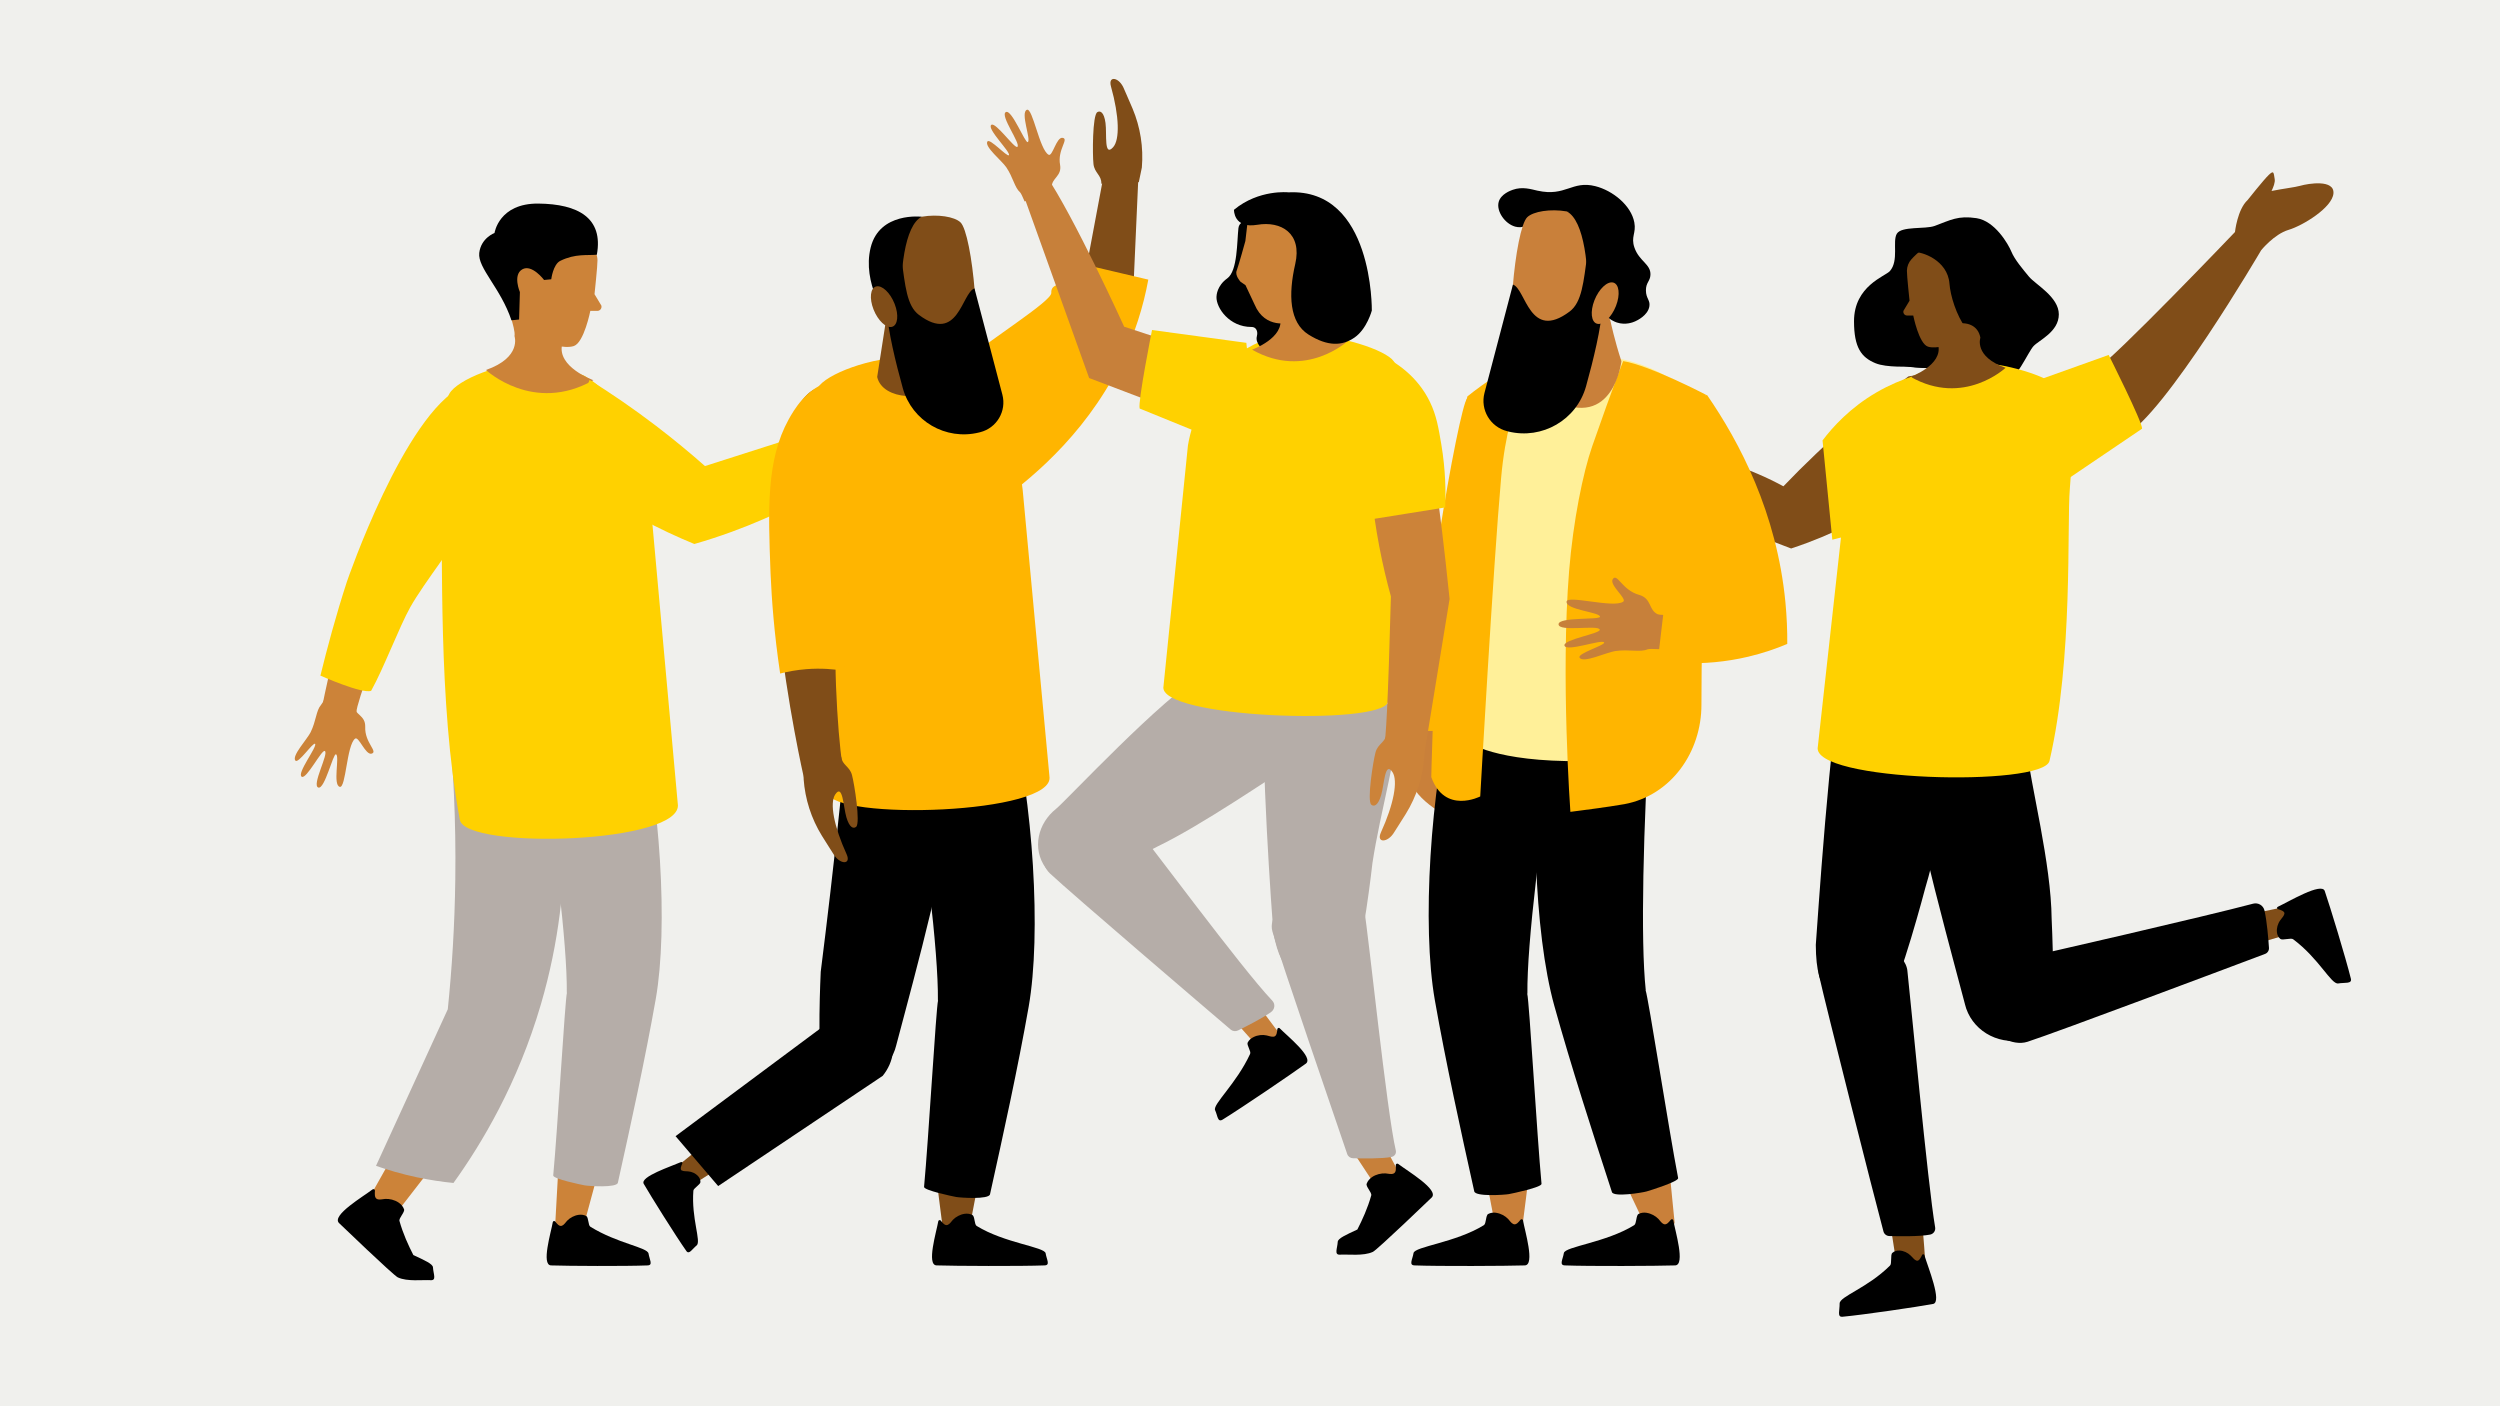 <?xml version="1.0" encoding="UTF-8"?><svg id="Layer_1" xmlns="http://www.w3.org/2000/svg" viewBox="0 0 1920 1080"><defs><style>.cls-1{fill:#ffd100;}.cls-2{fill:#ffd100;}.cls-3{fill:#f0f0ed;}.cls-4{fill:#c7803a;}.cls-5{fill:#b5ada8;}.cls-6{fill:#fff099;}.cls-7{fill:#804d18;}.cls-8{fill:#cc8339;}.cls-9{fill-rule:evenodd;}.cls-10{fill:#c9803a;}.cls-11{fill:#ffb500;}</style></defs><rect class="cls-3" x="-4.87" y="-29.12" width="1951.05" height="1122.27"/><path class="cls-7" d="M1736.51,192.28s-74.41,127.16-104.94,142.31c-2.2,1.09-4.51,2.15-6.87,3.2-2.27-18.87-9.25-37.11-20.72-51.88,2.55-.84,4.58-1.66,5.94-2.44,13.3-7.64,106.54-105.27,106.54-105.27,0,0,1.84-17.25,9.66-24.52,0,0,12.36-15.61,16.3-19.35,3.93-3.74,3.7-1.88,4.55,3.22.43,2.64-1.03,6.16-2.42,9.12,8.84-1.8,17.96-2.82,21.94-3.97,6.58-1.89,26.46-5.03,25.6,5.84-.85,10.87-23.42,24.7-34.52,28.01-11.1,3.32-21.08,15.73-21.08,15.73Z"/><polygon class="cls-8" points="449.63 784.55 489.36 789.44 449.04 938.51 451.32 949.8 426.05 946.7 435.17 782.76 449.63 784.55"/><path class="cls-8" d="M370.84,794.56c3.55,12.52,7.09,25.04,10.64,37.56l-78.11,100.83-8.26,16.31-22.31-10.14,85.79-152.43,12.25,7.87Z"/><path d="M444.23,933.01c2.06-.3,4.17-.1,6,.89,1.88.99,1.36,7.09,3.17,8.23,20.83,12.9,43.9,15.77,44.67,20.61.72,4.56,3.65,8.93-.69,9.1-17.51.69-60.96.45-74.18,0-7.71-.27,0-25.4,1.34-33.23.15-.92,1.31-1.19,1.88-.47,1.12,1.41,3.08,4.12,5.21,3.2,1.76-.77,2.63-2.5,3.92-3.82,2.13-2.21,5.38-4.02,8.68-4.49v-.02Z"/><path class="cls-5" d="M343.9,775.14c3.15-30.73,5.3-64.1,5.77-99.81.6-45.15-1.57-86.79-5.25-124.3,27.4-4.32,51.21-3.92,79.06-3.05,9.12,43.33,20.31,126.41-8.04,223.26-17.84,60.95-45.38,106.97-67.17,137.28-8.57-.85-18.03-2.22-28.18-4.38-11.7-2.49-22.17-5.57-31.31-8.77,18.37-40.07,36.74-80.15,55.1-120.22Z"/><path class="cls-5" d="M435.4,762.35h-.1c.4-36.61-9.6-118.79-23.61-207.43,26.86-6.92,50.59-8.83,78.39-10.66,16.94,68.6,23.24,167.97,13.54,222.98-8.09,45.93-19.12,96.13-29.09,141.09-.89,4.09-22.52,2.58-25.47,2.03-2.88-.52-24.43-5.03-24.18-7.61,3.37-35.91,9.05-134.79,10.54-140.4h-.02Z"/><path class="cls-2" d="M520.51,617.1l-20.98-231.36s-6.77-71.03-50.15-96.8c-4.34-2.58-11.51-2.6-17.11-4.64-6.05-2.21-10.64-6.32-16.96-6.42-30.75-.45-64.51,14.04-70.21,24.5-9.85,18.05-8.18,65.03-6.62,87.03,2.23,31.6-2.53,149.85,14.71,240.27,4.41,23.19,172.91,18.3,167.33-12.57Z"/><path class="cls-8" d="M440.7,265.75c7.84-2.6,12.67-26.98,12.67-26.98h5.38c2.13,0,3.67-2.03,3.1-4.09l-5.26-8.75s2.36-21.92,2.28-26.04c-.07-3.67-1.46-7.22-3.94-9.92-4.79-5.21-13.32-13.14-22-14.63-31.57-5.43-48.26,10.17-48.61,39.9-.37,29.74,35.19,48.24,35.19,48.24,0,0,13.94,4.71,21.18,2.28h0Z"/><path id="Arm-3" class="cls-8" d="M363.66,312.88c8.27,3.07,14.24,10.26,14.07,19.06l-.04,2.38c.58,31.78-53.19,93.88-68.74,121.61-15,26.77-35.7,86.02-35.11,90.52.58,4.49-26.12-5.25-26.12-5.25,0,0,9.52-49.04,25.83-99.15,7.74-23.76,54.11-142.59,90.11-129.2v.02Z"/><path id="Neck-2" class="cls-8" d="M395.12,258.08s5.85,16.34-21.9,26.07c0,0,36.38,34.1,82.49,7.84,0,0-28.32-10.17-23.93-27.75,3.17-12.67-27.78-36.73-39.76-32.51-4.64,1.64,4.27,20.09,3.12,26.34l-.02.02Z"/><path class="cls-2" d="M315.1,466.31c-8.46,15.08-20.38,46.9-30.06,64.23-6.93,2.6-38.96-11.66-38.96-11.66,5.02-20.53,11.9-46.24,20.31-72.05.41-1.28,44.13-128.42,88.64-149.94,7.28-3.53,14.31-4.08,20.85-1.64.63.23,1.24.5,1.86.77,10.84,4.8,17.41,14.52,17.18,25.4l-.06,2.58c.5,27.18-30.4,70.76-55.23,105.76-10.38,14.63-19.34,27.27-24.53,36.55h0Z"/><path class="cls-9" d="M392.79,245.98c-8.21-24.65-26.07-40.2-24.73-51.71,1.34-11.51,11.73-15.33,11.73-15.33,0,0,3.27-22.89,33.7-22.59,30.43.32,50.05,10.96,44.89,39.26-7.29.74-16.37-1.02-28.07,4.71-5.58,2.73-6.94,14.16-6.94,14.16l-5.51.55s-9.35-12.47-16.77-8.16c-7.44,4.29-1.81,17.46-1.81,17.46l-.62,21.06-5.85.6h-.02Z"/><path id="Hand-3" class="cls-8" d="M636.3,335.39c5.02-2.4,4.05-7.29,8.98-10.68,4.95-3.37,27.91-15.8,31.23-13.89,1.94,1.12,2.13,3.87-3.75,8.13-5.89,4.23-20.46,9.7-11.71,11.9,6.51,1.65,19.98-6.07,34.59-20.11,5.56-5.36,8.05,2,2.61,8.36-.98,1.15-3.27,4.28-8.68,10.96-8.35,10.35-19.12,18.49-31.33,23.76l-9.44,2.79s-12.66-21.2-12.51-21.27v.03Z"/><path class="cls-2" d="M452.81,291.77c16.24,10.14,33.42,21.84,51.13,35.36,13.6,10.39,26.07,20.72,37.48,30.8,29.57-9.45,59.17-18.89,88.75-28.37,6.03,12.08,12.04,24.13,18.07,36.21-23.7,15.1-52.39,30.29-86.13,42.61-9.9,3.62-19.53,6.73-28.86,9.41-12.99-5.34-27.04-11.83-41.76-19.78-17.85-9.63-33.43-19.64-46.85-29.22-1.08-10.45-1.99-21.26-2.72-32.42-.71-10.93-1.24-22-1.58-33.16,6.59-1.38,10.73-5.97,12.49-11.46v.02Z"/><path d="M688.21,803.14c2.12-8.94,38.12-138.04,40.03-171.74-2.67-3.51-5.77-6.93-9.36-10.12-25.14-22.34-59.39-20.42-72.04-19.05-2.82,27.31-5.85,54.88-9.08,82.71-2.4,20.61-4.87,41.05-7.43,61.33-.03.04-3.01,64.33,1.44,70.6,2.89,4.08,7.02,7.07,12.3,8.93,1.62.57,3.36,1.04,5.21,1.39,17.81,3.44,34.91-7.13,38.93-24.06Z"/><path class="cls-7" d="M546.67,874.11c-8.88,7.23-17.76,14.47-26.64,21.7l12.95,13.5c2.8-1.87,12.49-7.96,26.73-17.09-4.35-6.04-8.69-12.08-13.04-18.12Z"/><path d="M682.69,791.9c-7.9-13.4-30.18-18.5-47.5-5.89-38.79,28.85-77.58,57.71-116.36,86.56,10.91,12.77,21.81,25.55,32.72,38.32,42.12-28.21,84.23-56.42,126.35-84.63,8.68-10.67,10.51-24.67,4.8-34.36Z"/><path d="M536.06,903.18c1.21,1.26,1.93,2.83,1.88,4.67-.05,1.84-5.37,4.76-5.43,6.6-1.64,21.33,6.15,38.93,2.55,42-3.56,2.93-5.8,7.29-7.93,4.36-8.33-11.85-27.31-42.19-32.73-51.6-3.22-5.51,21.24-13.47,28.42-16.67.82-.41,1.53.27,1.2,1.04-.65,1.54-2.1,4.37-.41,5.33,1.44.78,3.3.5,4.92.71,2.85.22,5.72,1.55,7.54,3.56Z"/><path class="cls-4" d="M964.81,770.24c8.21,10.52,12.5,16.95,18.98,24.92l-16.88,9.87c-2.23-2.62-10.09-11.32-21.59-24.27l19.49-10.52Z"/><path d="M972.8,795.22c1.81.33,3.59,1.25,5.54.93,2.31-.43,2.44-3.9,2.65-5.73.11-.92,1.23-1.39,1.85-.68,5.64,5.8,26.54,22.48,20,27.16-11.09,8.02-48.38,33.39-63.9,42.98-3.91,2.35-3.74-2.98-5.76-7.27-1.98-4.45,16.29-20.27,26.9-43.19,1-1.95-2.85-6.82-1.85-8.77,1-1.94,2.67-3.34,4.65-4.26,3.05-1.49,6.81-1.9,9.91-1.17Z"/><path class="cls-4" d="M1060.01,873.91c6.54,11.64,9.77,18.67,14.99,27.52l-19.68,7.72c-1.83-2.92-8.36-12.69-17.87-27.21l22.55-8.03Z"/><path d="M1054.32,961.45c-7.16,3.37-19.01,1.75-25.16,2.13-4.75.3-2.05-4.79-1.78-9.85.14-2.64,6.3-5.38,15.07-9.46,3.84-7.48,7.91-16.35,10.66-26.15.64-2.24-4.3-6.8-3.52-8.99.76-2.16,2.28-3.88,4.19-5.16h0c3-2.05,6.96-2.99,10.32-2.8,2.01.11,4,.87,6,.18,2.41-.83,1.97-4.48,1.84-6.45-.07-1.01,1.09-1.64,1.89-1.01,6.9,5.34,31.71,19.89,25.69,25.82,0,0-41.68,40.1-45.18,41.75Z"/><path class="cls-5" d="M811.08,621.16c7.37-5.84,82.81-86.89,113.23-103.29,32.2,2.4,66.26,33.43,75.21,64.58-24.95,15.67-76.51,51.29-110.62,67.69-.02.05-58.32,30.7-66.07,29.3-5.04-.91-9.6-3.44-13.61-7.53-1.23-1.26-4.88-3.6-6.01-5.16-10.91-15.02-6.08-34.52,7.87-45.59Z"/><path class="cls-5" d="M977.95,716.31c-.84-9.94-10.33-140.73-6.56-177.4,22.5-27.6,69.05-4.92,103.87,4.71-1.01,31.33-15.11,79.13-21.21,119.12.03.05-7.92,69.89-14.11,76.07-4.02,4.01-9.25,6.68-15.61,7.98-1.96.4-4.02.66-6.19.8-20.94,1.3-33.58,4.38-40.19-31.28Z"/><path class="cls-5" d="M807.22,637.12c14.19-18.54,53.96-16.06,61.9-5.7,12.18,14.2,84.2,112.15,107.95,137.04,2.57,2.7,2.07,6.78-1.16,9.02-6.94,4.81-19.28,11.04-25.05,13.88-1.87.92-4.12.69-5.62-.58-17.81-15.17-122.58-104.68-138.9-120-8.5-7.98-6.25-24.34.89-33.66Z"/><path class="cls-5" d="M995.45,688.03c20.55-9.7,50.8-1.62,52.33,11.12,3.23,18.46,17.23,154.75,24.2,184.41.55,2.34-.93,4.53-3.36,4.99-7.46,1.43-22.72,1.17-29.51.98-2.03-.06-3.81-1.33-4.44-3.19-7.38-21.75-51.43-149.97-57.44-170.91-3.13-10.92,7.89-22.52,18.21-27.4Z"/><path d="M1509.04,771.04c-2.44-10.29-43.88-158.89-46.08-197.69,17.8-31.65,56.88-7.44,92.88-1.7,4.07,32.88,19.38,91.38,19.82,133.94.04.05,3.47,74.05-1.66,81.27-3.33,4.69-8.08,8.14-14.16,10.28-1.87.66-3.87,1.19-6,1.6-20.5,3.96-40.19-8.21-44.82-27.7Z"/><path d="M1394.54,725.58c.92-11.17,11.06-169.48,21.2-209.27,26.93-25.95,60.67-3.55,93.16,14.19-6.49,34.45-17.26,108.32-30.25,151.31.02.06-20.04,75.7-27.2,81.27-4.65,3.62-10.26,5.51-16.73,5.65-1.99.04-4.07-.08-6.22-.38-20.78-2.82-33.73-1.99-33.97-42.77Z"/><path class="cls-7" d="M1719.94,703.82c14.63-3.32,23.23-4.62,34.44-7.39l1.95,21.45c-3.73,1.02-16.35,4.83-35.03,10.31l-1.36-24.36Z"/><path d="M1523.07,783.67c-12.88-21.2,9.3-44.08,23.3-46.31,19.76-4.21,148.35-33.83,184.02-43.33,3.86-1.03,7.83,1.31,8.73,5.22,1.94,8.39,3.01,22.23,3.44,28.66.14,2.09-1.06,3.98-3.01,4.71-23.17,8.75-159.73,60.1-182.42,67.46-11.82,3.83-27.58-5.77-34.05-16.42Z"/><path class="cls-7" d="M1476.99,947.78c1.36,14.94,1.51,23.64,2.78,35.12l-21.52-.9c-.51-3.84-2.63-16.84-5.58-36.09l24.33,1.87Z"/><path d="M1416.45,725.46c22.34-10.79,47.6,6.44,48.47,20.59,2.35,20.5,15.6,163.63,21.27,196.57.45,2.6-1.25,5.03-3.85,5.55-7.99,1.6-24.14,1.31-31.33,1.11-2.15-.06-3.96-1.47-4.52-3.54-6.55-24.16-44.37-173.55-49.52-196.82-2.68-12.13,8.25-18.04,19.47-23.46Z"/><path d="M1458.76,960.43c-2.01-.11-3.92.42-5.49,1.84-1.57,1.42-.16,8.26-1.73,9.68-17.46,17.35-38.7,23.68-38.7,29.13.09,5.3-2.05,10.52,2.11,10.2,16.6-1.55,57.35-7.57,69.64-9.84,7.23-1.29-4.05-28.67-6.61-37.35-.26-1.03-1.38-1.13-1.81-.28-.86,1.72-2.27,5.11-4.37,4.34-1.76-.68-2.9-2.51-4.3-3.78-2.32-2.33-5.63-3.86-8.75-3.95Z"/><path d="M1748.68,715.93c.18,2,1,3.82,2.64,5.16,1.64,1.34,8.2-1.07,9.83.27,19.76,14.69,29.17,34.75,34.56,33.94,5.23-.87,10.71.47,9.78-3.6-4-16.18-16.02-55.59-20.09-67.41-2.35-6.96-27.75,8.27-35.95,12.08-.98.41-.92,1.53,0,1.83,1.83.6,5.39,1.48,4.94,3.67-.41,1.84-2.06,3.24-3.1,4.81-1.96,2.64-2.97,6.15-2.6,9.24Z"/><path class="cls-7" d="M1291.35,347.66l-14.32,35.79c32.84,12.6,65.71,25.18,98.56,37.79,33.15-10.89,57.9-24.83,74.31-35.57,27.3-17.87,44.54-29.54,49.03-50.46,4.61-21.53-6.81-40.99-12.7-49.61-6.86,1.16-13.71,2.31-20.57,3.47-13.65,10.05-27.81,21.21-42.27,33.57-20.19,17.28-38.04,34.44-53.73,50.84-11.74-6.39-26.63-13.18-44.48-18.49-12.34-3.67-23.77-5.93-33.83-7.33Z"/><path class="cls-7" d="M1289.76,352.1c-.88-.91-1.81-1.89-2.75-3.1-5.07-6.5,1.87-13.41-5.85-20.72-10.31-9.73-7.16-24.05-12.65-21.05-4.92,2.67,2.95,19.41-1.08,19.91-9.45,1.13-36.98-25.99-40.05-21.17-3.6,5.65,19.61,19.74,18.02,23.19-1.13,2.47-29.27-15.43-32.11-10.18-3.18,5.82,28.66,15.23,26.97,19.33-1.21,2.92-29.44-6.76-30.88-2.04-1.64,5.39,28.94,9.35,29.16,12.63.18,2.57-23.47-2.32-23.11,1.66.5,5.5,20.85,6.25,27.7,8.65,10.71,3.73,17.04,10.31,23.47,10.86,3.63.33,9.55,2.75,13.96,4.79,3.08-7.59,6.15-15.17,9.23-22.76h-.02Z"/><path d="M1485.74,173.53c-7.08,2.62-25.46,0-28.99,6s1.76,20.49-5.29,28.64c-3.45,3.98-27.58,11.32-27.58,38.54,0,20.14,5.55,27.75,16.49,32.24,8.77,3.6,25.23,2.32,29.11,2.9,3.88.58,26.87,1.29,36.05,4.81,9.2,3.53,22.99,11.67,32.87,8.85,9.91-2.82,19.08-25.11,23.34-29.69,4.23-4.59,19.43-10.97,19.43-24.4s-18.02-22.99-22.96-28.99c-4.94-6-10.96-13.08-13.44-19.08-2.47-6-12.73-23.69-26.87-25.81-14.14-2.12-19.79,1.41-32.16,6h0Z"/><path class="cls-2" d="M1396.09,573.45l22.31-201.53s7.2-61.87,53.32-84.32c4.61-2.25,12.24-2.27,18.2-4.04,6.43-1.92,11.31-5.51,18.04-5.6,32.7-.39,68.59,12.23,74.65,21.34,10.47,15.73,8.7,56.64,7.04,75.8-2.37,27.52,2.69,130.53-15.64,209.29-4.69,20.2-183.85,15.94-177.92-10.95h0Z"/><path d="M1457.36,186.61c2.14-.78,7.23,6.53,12.7,7.13-2.62,4.76-4.01,7.66-4.41,15.3-.4,7.64,34.16,54.8,34.16,54.8l10.08,24.63c-17.44-4.59-20.75-5.55-34.16-5.95-13.74-.4-22.74-3.5-32.01-8.92-9.53-5.57-19.23-28.51-5.62-42.12,13.61-13.61,21.17-24.58,20.92-31.03-.23-6.45-4.34-12.91-1.69-13.84h.03Z"/><path class="cls-7" d="M1480.6,266.19c-6.93-2.32-11.22-23.87-11.22-23.87h-4.76c-1.89,0-3.25-1.81-2.75-3.63l4.66-7.76s-2.09-19.41-2.02-23.04c.08-3.25,1.29-6.38,3.48-8.77,4.23-4.61,11.77-11.62,19.46-12.96,27.93-4.81,42.7,9,43,35.32.33,26.32-31.13,42.7-31.13,42.7,0,0-12.33,4.16-18.75,2.02h.03Z"/><path d="M1469.84,193.75c5.62-.83,25.96,5.87,27.35,24.1,1.41,18.25,17.24,59.01,47.31,46.36,22.43-9.45-14.59-72.57-14.59-72.57l-23.39-14.97s-33.3,6.53-36.7,17.07l.03.03Z"/><path id="Neck" class="cls-7" d="M1520.93,259.41s-5.17,14.44,19.38,23.06c0,0-32.19,30.17-72.97,6.93,0,0,25.06-9,21.17-24.55-3.91-15.55,28.84-25.31,32.42-5.47v.03Z"/><g id="Suit_man"><path class="cls-10" d="M1089.79,562.45c-1.39,1.75-8.9,19.07-7.28,35.09,3.41,17.08,33.18,33.39,36.15,30.42,4.05-4.05-8.72-15.61-8.05-24.9.34-4.62,5.34-16.8,8.67-16.33,3.33.49,1.11,7.43,1.99,13.31.57,3.9,4.88,3.9,4.88,3.9l1.83-10.24s1.37-14.89-.15-17.96c-1.5-3.07-9.65-14.19-9.65-14.19l-1.03-21.83-28.77-2.24s3.82,21.93,1.39,25l.03-.03Z"/><g id="Legs"><path class="cls-10" d="M1256.13,913.26c-1.73.52-3.72.41-5.81.08,5.13,10.66,10.17,21.34,14.99,32.1,9.31-.83,12.69-2.09,20.85-5.91-1.32-12.13-2.37-24.85-3.72-37.75-7.84,5.5-17.21,9.47-26.29,11.48h-.03Z"/><path class="cls-10" d="M1146.4,903.89c-1.81.21-3.74-.26-5.7-.93,2.4,11.33,4.7,22.65,6.76,34,9.31.83,12.41,10.6,21.31,8.31,1.7-12.1,4.33-35.17,6.19-48.04-9.03,4-19.14,6.24-28.54,6.63l-.03.03Z"/><path d="M1263.84,760.42h.1c-4.08-37.87-1.99-124,3.64-217.16-28.51-4.49-53.28-4.08-82.25-3.17-10.66,72.73-7.2,176.27,8.36,232.25,12.98,46.75,29.46,97.6,44.27,143.17,1.34,4.15,23.58.41,26.57-.46,2.94-.83,24.79-7.66,24.28-10.29-7.1-36.84-22.91-138.65-25-144.33h.03Z"/><path d="M1172.95,763.1h.1c-.41-38.08,9.98-123.58,24.56-215.79-27.94-7.2-52.63-9.18-81.55-11.09-17.62,71.36-24.17,174.75-14.09,231.97,8.41,47.78,19.89,100,30.26,146.78.93,4.26,23.43,2.68,26.5,2.12,2.99-.54,25.41-5.24,25.16-7.92-3.51-37.36-9.42-140.22-10.97-146.06h.03Z"/></g><path d="M1264.61,931.42c-2.14-.31-4.33-.1-6.24.93-1.96,1.03-1.42,7.38-3.3,8.57-21.67,13.42-53.25,16.41-54.03,21.44-.75,4.75-3.79,9.29.72,9.47,18.22.72,71,.46,84.75,0,8.02-.28,0-26.42-1.39-34.57-.15-.95-1.37-1.24-1.96-.49-1.16,1.47-3.2,4.28-5.42,3.33-1.83-.8-2.73-2.61-4.08-3.97-2.22-2.3-5.6-4.18-9.03-4.67l-.03-.03Z"/><path d="M1149.16,931.42c-2.14-.31-4.33-.1-6.24.93-1.96,1.03-1.42,7.38-3.3,8.57-21.67,13.42-53.25,16.41-54.03,21.44-.75,4.75-3.79,9.29.72,9.47,18.22.72,71,.46,84.75,0,8.02-.28,0-26.42-1.39-34.57-.15-.95-1.37-1.24-1.96-.49-1.16,1.47-3.2,4.28-5.42,3.33-1.83-.8-2.73-2.61-4.08-3.97-2.22-2.3-5.6-4.18-9.03-4.67l-.03-.03Z"/><path id="Arm" class="cls-11" d="M1203.88,276.25l-14.42.98c-18.16,7.04-31.04,1.11-62.69,28.79-6.22,5.44-39.91,195.98-35.94,255.35l43.86-.13s36.4-187.16,45.92-215.56l23.27-69.43h0Z"/><path id="T-shirt" class="cls-6" d="M1298.41,572s-16.2,14.04-95.46,12.51c-61.2-1.16-77.4-16-77.4-16l1.44-264.01s26.99-22.03,63.21-31.27c10.73-2.73,23.07-.46,35.86.13,9.47.44,18.45,1.96,26.81,4.28,32.79,9.16,55.78,30.68,59.29,47.55,4.39,21.18-13.73,246.81-13.73,246.81h-.03Z"/><path class="cls-11" d="M1246.61,277.33s-7.15,17.7-23.74,65.27c-7.1,20.33-14.68,57.41-17.8,95.95-6.55,80.83.98,184.96.98,184.96,0,0,30.52-3.87,41.54-5.93,35.84-6.71,59.16-39.91,59.11-76.37,0-18.19.15-37.36.8-52.61,1.73-41.72,2.61-185.45,2.61-185.45,0,0-42.62-22.32-63.49-25.83h0Z"/><path class="cls-11" d="M1182.62,272.84s-23.68,26.06-29.75,94.09c-6.09,68.04-16.05,244.74-16.05,244.74,0,0-27.22,13.98-37.59-14.84,0,0,3.97-205.24,27.76-292.37,0,0,30.96-25.77,55.65-31.63h-.03Z"/><path class="cls-11" d="M1310.93,303.19c-22.5,11.82-30.44,61.07-28.07,81.04l24.74,65.71s-4.85,8.88-.88,10.45l-53.97,1.52s13.8,14.37,3.3,42.78c20.3,4.41,51.21,8.02,86.59-.34,11.22-2.66,21.23-6.11,29.98-9.8.08-10.24-.36-20.92-1.42-32.02-6.63-68.68-35.09-122.84-60.3-159.32l.03-.03Z"/><g id="Head"><path class="cls-10" d="M1237.09,247.61s2.97,14.01,8.15,29.8c0,0-5.91,53.56-52.53,29.7,0,0,6.58-34.06,1.47-51.19-5.13-17.13,37.95-30.24,42.93-8.31h-.03Z"/><path d="M1180.92,146.45c21.52,4.77,26.32-8,44.27-3.48,13.44,3.38,27.55,14.78,29.98,27.89,1.55,8.33-2.84,10.91.1,19.35,3.69,10.55,12.62,12.56,12.28,20.85-.21,5.01-3.53,5.81-3.48,12.02.05,6.19,3.35,7.33,2.68,12.02-1.03,7.2-9.73,11.15-10.94,11.69-1.57.7-7.28,3.1-14.01.9-1.65-.54-5.88-2.17-9.03-6.32-4.98-6.55-4.62-15.89-1.81-22.14,2.04-4.52,4.26-5.01,5.42-9.93.36-1.52,1.57-6.68-.9-10.84-2.61-4.44-6.55-3.04-11.74-6.79-7.84-5.65-5.06-13.26-12.64-20.33-5.57-5.19-12.51-6.11-14.01-6.32-15.43-2.09-22.11,12.18-33.44,9.03-7.89-2.19-14.53-11.82-12.69-18.86,1.6-6.17,9.29-8.88,10.81-9.42,7.53-2.66,14.09-.44,19.17.7l-.03-.03Z"/><path class="cls-10" d="M1228.62,183.29c6.19,49.3-4.64,88.42-8.31,96.31-7.35,15.82-50.83,9.68-54.88,2.35-10.42-18.81-1.83-106.25,7.51-115.15,9.31-8.9,52.58-8.46,55.7,16.49h-.03Z"/><path d="M1219.15,195.29l11.53,40.09c-.98,16.38-6.94,41.02-12.59,61.28-7.2,25.83-33.67,41.13-59.68,34.73-.31-.08-.59-.15-.9-.23-12.98-3.25-20.82-16.46-17.42-29.41l21.85-83.21c10.01,3.41,12.67,43.76,43.47,20.77,9.6-7.15,10.73-22.81,13.7-44.02h.03Z"/><path d="M1219.08,238.43c1.75-33.02-2.4-69.22-15.76-76.03,0,0,32.95-3.97,39.94,24.05,6.99,28.02-12.95,55.39-12.95,55.39l-11.22-3.38v-.03Z"/><path class="cls-10" d="M1224.52,230.63c3.43-8.72,9.91-14.84,14.47-13.62s5.47,9.26,2.06,18.01c-3.43,8.72-9.91,14.84-14.47,13.62-4.57-1.21-5.47-9.26-2.06-18.01Z"/></g></g><path class="cls-2" d="M893.57,526.97l18.76-184.82s12.44-85.27,85.4-85.25c31.65,0,66.58,12.02,72.58,20.46,10.35,14.56,9.21,52.12,7.88,69.7-1.91,25.25,4.45,119.9-12.2,192.01-4.27,18.49-177.77,12.53-172.42-12.1Z"/><path class="cls-8" d="M1065.04,283.79c-1.13-1.14-2.01-2.39-2.78-3.69-3.97,2.36-7.22,5.82-9.13,10.38l-1.09,2.61c-1.71,23.05-2.09,50.5.8,81.23,3.05,32.39,8.99,60.59,15.38,83.74-2.2,82.29-3.97,112.67-5.39,115.09-.04.07-.17.27-.16.56.1,4.22,31.02,6.3,31.02,6.3,6.53-40,13.06-79.99,19.59-119.99-8.02-78.14-15.17-123.12-21.03-148.97-9.37-8.79-18.15-18.17-27.21-27.27Z"/><path id="Hand" class="cls-8" d="M1064.76,563.68c-.71,6.52-6.54,7.36-8.37,14.16-1.84,6.82-6.66,37.24-3.24,40.17,2.01,1.71,5.15.86,7.58-7.35,2.43-8.21,2.8-26.56,8.68-17.69,4.37,6.59,1.06,24.6-8.87,46.36-3.78,8.29,5.37,8.19,10.33-.36.89-1.54,3.49-5.3,8.82-13.94,8.24-13.34,13.11-28.5,14.21-44.14l-.58-11.59s-28.53-5.81-28.55-5.63Z"/><g id="Head-2"><path d="M951.11,175.19c-1.16,10.13-.55,32.82-8.55,38.58-7.93,5.71-8.27,12.99-8.31,14.28-.22,8.47,9.91,23.1,26.86,23.06,1.33,0,2.7.38,3.57,1.71.76,1.15,1.27,2.91.59,5.44-.36,1.34-.28,2.84.21,4.13,1.69,4.46,6.81,11.9,20.36-1.68,16.08-16.12,14.08-43.65,13.49-49.19-.07-.65-.05-1.3.05-1.94,1.19-7.33,6.84-53.93-45.07-38.86-1.68.49-2.95,2.26-3.21,4.48Z"/><path class="cls-8" d="M1022.19,175.05s16.4,71.98-31.79,72.68c0,0-18.75,5.45-26.87-13.85l-7-14.88-3.82-2.63s-4.41-4.72-2.96-8.48c1.45-3.76,6.7-22.79,6.7-22.79l2.02-17.32s48.37-36.13,63.72,7.28Z"/><path class="cls-8" d="M1015.9,238.13s-5.25,14.65,19.65,23.38c0,0-32.62,30.59-73.96,7.03,0,0,25.41-9.12,21.46-24.88-3.95-15.76,29.23-25.64,32.85-5.53Z"/><path d="M1053.56,238.51s1.32-93.95-63.99-90.79c0,0-22.73-2.5-41.88,13.4,0,0-.41,14.64,17.87,11.52,18.28-3.12,34.62,6.5,29.19,30.07-5.43,23.57-4.54,45,10.19,54.24,14.73,9.24,25.85,8.84,35.36,2.26,9.51-6.58,13.26-20.71,13.26-20.71Z"/></g><path class="cls-2" d="M1059.11,271.93c12.61,5.78,29.47,16.75,39.15,36.89,4.92,10.22,6.53,19.77,8.65,32.35,3.37,20.02,3.5,36.96,2.99,48.56-24.89,3.99-49.78,7.98-74.67,11.97-25.44-39.98-27.21-85.62-7.75-110.48,3.92-5,13.24-14.97,31.62-19.28Z"/><path id="Arm-2" class="cls-7" d="M713.33,330.6l4.33-13.5c11.41-35.56,32.11-37.76,75.76-73.26,0,0,0,0,0,0,13.38-11.38,26.76-22.76,40.14-34.14,5.42-28.93,10.84-57.86,16.26-86.78l25.61-12.88c-1.74,38.88-3.48,77.76-5.21,116.64-.32,10.36-2.46,31.48-16.21,52.69-23.19,35.79-61.36,43.98-69.12,45.47l-71.56,5.76Z"/><path id="Hand-2" class="cls-7" d="M845.81,141.07c.3-6.49-5.27-8.2-6.03-15.13-.76-6.96-.84-37.46,2.96-39.8,2.22-1.37,5.17-.06,6.29,8.35,1.12,8.41-1.31,26.41,5.8,18.63,5.28-5.79,4.78-23.9-1.61-46.72-2.43-8.69,6.5-7.19,10.05,1.93.64,1.64,2.6,5.72,6.5,14.98,6.03,14.31,8.48,29.88,7.17,45.36l-2.34,11.25s-28.8,1.33-28.8,1.15Z"/><path class="cls-11" d="M779.14,376.55c-6.46-12.05-16.02-27.05-29.99-42.25-10.61-11.55-21.21-20.43-30.4-27.13,8.39-15.91,17.87-25.77,24.75-31.73,18.14-15.72,64.12-44.13,63.9-50.48-.01-.34-.21-2.1.81-3.67.99-1.53,2.33-1.65,3.65-2.79,2.01-1.73,2.22-4.29,2.56-6.03.55-2.82,2.12-6.88,6.75-12.04,20.24,4.77,40.48,9.54,60.73,14.31-1.86,10.15-4.46,20.76-8.02,31.68-21.01,64.5-64.59,106.64-94.74,130.12Z"/><path class="cls-7" d="M746.45,906.37c1.78.21,3.67-.25,5.59-.92-2.36,11.1-4.6,22.21-6.63,33.35-9.12.81-12.16,10.41-20.89,8.15-1.66-11.85-4.25-34.48-6.07-47.09,8.85,3.93,18.78,6.13,27.99,6.51Z"/><path d="M720.42,768.31h-.11c.4-37.33-9.79-121.19-24.09-211.59,27.39-7.07,51.6-9.01,79.96-10.88,17.28,69.98,23.7,171.35,13.82,227.46-8.25,46.85-19.51,98.05-29.67,143.92-.92,4.17-22.97,2.62-25.98,2.07-2.94-.54-24.91-5.14-24.67-7.75,3.43-36.64,9.25-137.48,10.75-143.22Z"/><path class="cls-11" d="M805.96,596.07c-5.15-55.12-10.3-110.23-15.45-165.35-1.7-18.15-3.39-36.29-5.09-54.44-6.08-55.34-42.11-101.74-85.51-102.18-31.36-.32-65.84,13.58-71.7,23.54-10.11,17.19-8.58,61.83-7.08,82.72,2.16,30.02-3.14,142.41,14.11,228.26,4.42,22.01,176.27,16.76,170.7-12.56Z"/><path id="Arm-3" class="cls-7" d="M633.37,296.85c10.34-.63,20.19,4.24,24.18,13.8l1.08,2.59c15.74,33.86-12.51,126.19-16.02,163.36-3.39,35.89,2.57,109.41,5.33,113.97,2.77,4.56-30.55,6.79-30.55,6.79,0,0-13.09-57.23-19.4-118.82-2.99-29.23-9.7-178.95,35.38-181.69Z"/><path d="M740.69,932.22c2.11-.31,4.24-.09,6.12.9,1.91,1.01,1.4,7.25,3.25,8.39,21.26,13.16,52.22,16.1,52.99,21.02.73,4.66,3.71,9.12-.71,9.29-17.87.71-69.62.47-83.1,0-7.87-.27-.02-25.9,1.36-33.9.16-.93,1.34-1.23,1.93-.49,1.15,1.44,3.14,4.21,5.32,3.27,1.8-.78,2.69-2.56,4-3.9,2.19-2.25,5.49-4.09,8.85-4.58Z"/><path id="Hand-3" class="cls-7" d="M646.04,581.18c.7,6.46,6.47,7.29,8.28,14.02,1.82,6.76,6.6,36.88,3.21,39.78-1.99,1.7-5.1.86-7.5-7.28-2.4-8.13-2.77-26.3-8.6-17.52-4.33,6.53-1.05,24.36,8.78,45.91,3.74,8.21-5.31,8.11-10.23-.36-.89-1.53-3.45-5.25-8.73-13.8-8.16-13.21-12.98-28.22-14.07-43.71l.58-11.48s28.26-5.75,28.27-5.57Z"/><path class="cls-7" d="M723.25,235.66l-41.56,2.28-8.01,51.57c4.09,18.29,39.31,18.99,47.12,5.13l2.45-58.98Z"/><path class="cls-7" d="M683.04,186.94c-6.07,48.34,4.55,86.7,8.15,94.45,7.2,15.51,49.84,9.48,53.82,2.3,10.22-18.45,1.79-104.18-7.35-112.91-9.14-8.73-51.55-8.29-54.61,16.16Z"/><path id="Beard" d="M692.33,198.7l-11.32,39.32c.95,16.06,6.81,40.21,12.34,60.09,7.05,25.32,33,40.33,58.52,34.04.29-.07.59-.15.88-.22,12.73-3.19,20.41-16.15,17.07-28.84l-21.42-81.59c-9.82,3.35-12.43,42.91-42.64,20.36-9.4-7.02-10.53-22.37-13.44-43.16Z"/><path d="M692.4,241.01c-1.73-32.39,2.36-67.88,15.45-74.56,0,0-32.3-3.9-39.16,23.58-6.86,27.47,12.71,54.31,12.71,54.31l11.01-3.33Z"/><path class="cls-7" d="M687.06,233.35c-3.36-8.56-9.71-14.54-14.18-13.35-4.47,1.19-5.37,9.09-2.01,17.66,3.36,8.56,9.71,14.54,14.18,13.35,4.47-1.19,5.37-9.09,2.01-17.66Z"/><path class="cls-11" d="M652.06,294.31c10.08,5.65,13.59,22.67,15.06,29.88,1.26,6.16,3.89,21.71-1.81,56.36-4.85,29.47-14.24,63.77-13.71,75.79.08,1.82.51,5.94-.71,11.17-1.04,4.47-2.16,4.92-2.48,8.78-.35,4.22.84,5.54,0,9.57-.64,3.07-1.44,2.9-1.99,5.55-.9,4.34.84,6.94,1.74,12.05.47,2.7.81,6.63,0,11.72-7.91-1.32-17.74-2.15-28.96-1.26-7.52.6-14.25,1.86-20.05,3.35-4.64-31.11-6.51-57.29-7.33-76.28-.02-.54-.05-1.26-.09-2.15-1.76-47.22-3.29-85.5,13.94-116.68,3.74-6.76,13.61-24.08,30.72-28.56,3.61-.95,9.8-2.57,15.67.72Z"/><path class="cls-2" d="M1645.14,329.22c.32-4.95-25.68-56.63-25.68-56.63l-71.03,25.41,13.94,87.25,82.77-56.03Z"/><path class="cls-2" d="M1468.38,289.21c-7.99,2.58-17.3,6.38-27.08,12.06-20.32,11.8-33.65,26.49-41.59,36.97,2.5,25.42,5.01,50.84,7.51,76.26,7.51-1.93,15.02-3.85,22.53-5.78,12.88-39.84,25.76-79.68,38.64-119.51Z"/><path class="cls-4" d="M863.36,250.91s-38.8-85.36-60.58-116.98c-5.93,5.35-11.13,11.47-16,17.86l49.68,138.54,80.06,30.45,5.08-50.77-58.24-19.09Z"/><path class="cls-1" d="M875.26,313.76c-1.55-4.74,9.49-60.3,9.49-60.3l72.44,9.83,9.19,87.55-91.11-37.09Z"/><path class="cls-4" d="M807.78,143.62c.02.61.46,1.84,1.19,3.5-.04.01-.07.02-.11.03-7.34,2.51-14.63,5.09-21.95,7.57-1.63-3.88-2.89-6.48-3.55-7.07-4.16-3.64-5.22-11.33-10.57-19.23-3.51-5.11-16.99-15.81-14.46-19.72,1.76-2.93,15.35,12.27,16.52,10.47,1.46-2.37-17.36-20.43-13.51-23.28,3.25-2.49,17.74,18.3,19.95,16.92,3.13-2-13.77-24.37-8.74-26.76,4.57-2.19,14.76,24.16,16.77,23.07,2.8-1.53-5.93-22.75-.66-24.81,4.45-1.71,9.65,30.6,16.64,34.53,3.02,1.74,5.99-13.67,10.71-12.99,5.3.75-4.04,8.92-1.88,20.69,1.57,8.88-6.55,10.11-6.35,17.08Z"/><path class="cls-4" d="M1273.17,471.75c.63.28,2.1.44,4.16.51,0,.04-.02.08-.02.13-1.05,8.73-2.01,17.45-3.08,26.16-4.77-.25-8.04-.24-8.97.15-5.77,2.46-14.15-.25-24.86,1.33-6.95,1.06-24.52,9.57-27.28,5.06-2.13-3.24,20.11-9.64,18.83-11.72-1.7-2.66-29.43,7.67-30.45,2.34-.94-4.55,27.45-9.11,27.12-12.05-.5-4.19-31.68,2.06-31.65-4.25.01-5.75,31.96-3.17,31.84-5.77-.19-3.61-26.17-5.15-25.68-11.55.45-5.39,36.02,5.22,43.49.01,3.26-2.23-11.01-12.85-8-17.35,3.38-5.04,7.12,8.52,20.22,12.11,9.85,2.78,7.1,11.68,14.33,14.91Z"/><path d="M305.58,981.05c7.16,3.37,19.01,1.75,25.16,2.13,4.75.3,2.05-4.79,1.78-9.85-.14-2.64-6.3-5.38-15.07-9.46-3.84-7.48-7.91-16.35-10.66-26.15-.64-2.24,4.3-6.8,3.52-8.99-.76-2.16-2.28-3.88-4.19-5.16h0c-3-2.05-6.96-2.99-10.32-2.8-2.01.11-4,.87-6,.18-2.41-.83-1.97-4.48-1.84-6.45.07-1.01-1.09-1.64-1.89-1.01-6.9,5.34-31.71,19.89-25.69,25.82,0,0,41.68,40.1,45.18,41.75Z"/><path class="cls-8" d="M226.88,584.14c2.2,2.69,13.68-14.5,15.11-12.85,1.82,2.17-14.51,22.96-10.22,25.27,3.63,2.03,15.2-20.88,17.63-19.8,3.45,1.57-10.32,26.4-4.91,28.08,4.92,1.55,11.35-26.33,13.54-25.52,3.04,1.14-2.67,23.67,2.94,24.98,4.73,1.08,5.26-32.07,11.74-37.01,2.79-2.17,8.02,12.86,12.68,11.51,5.23-1.51-5.37-8.37-4.9-20.49.29-9.13-8.07-9.21-8.88-16.23-.62-5.82.57-9.79.57-9.79-10.48-8.82-18.2-7.36-18.2-7.36,0,0-4,12.41-7.54,16.58-3.66,4.24-3.61,12.1-7.85,20.79-2.79,5.63-14.81,18.27-11.7,21.84Z"/></svg>